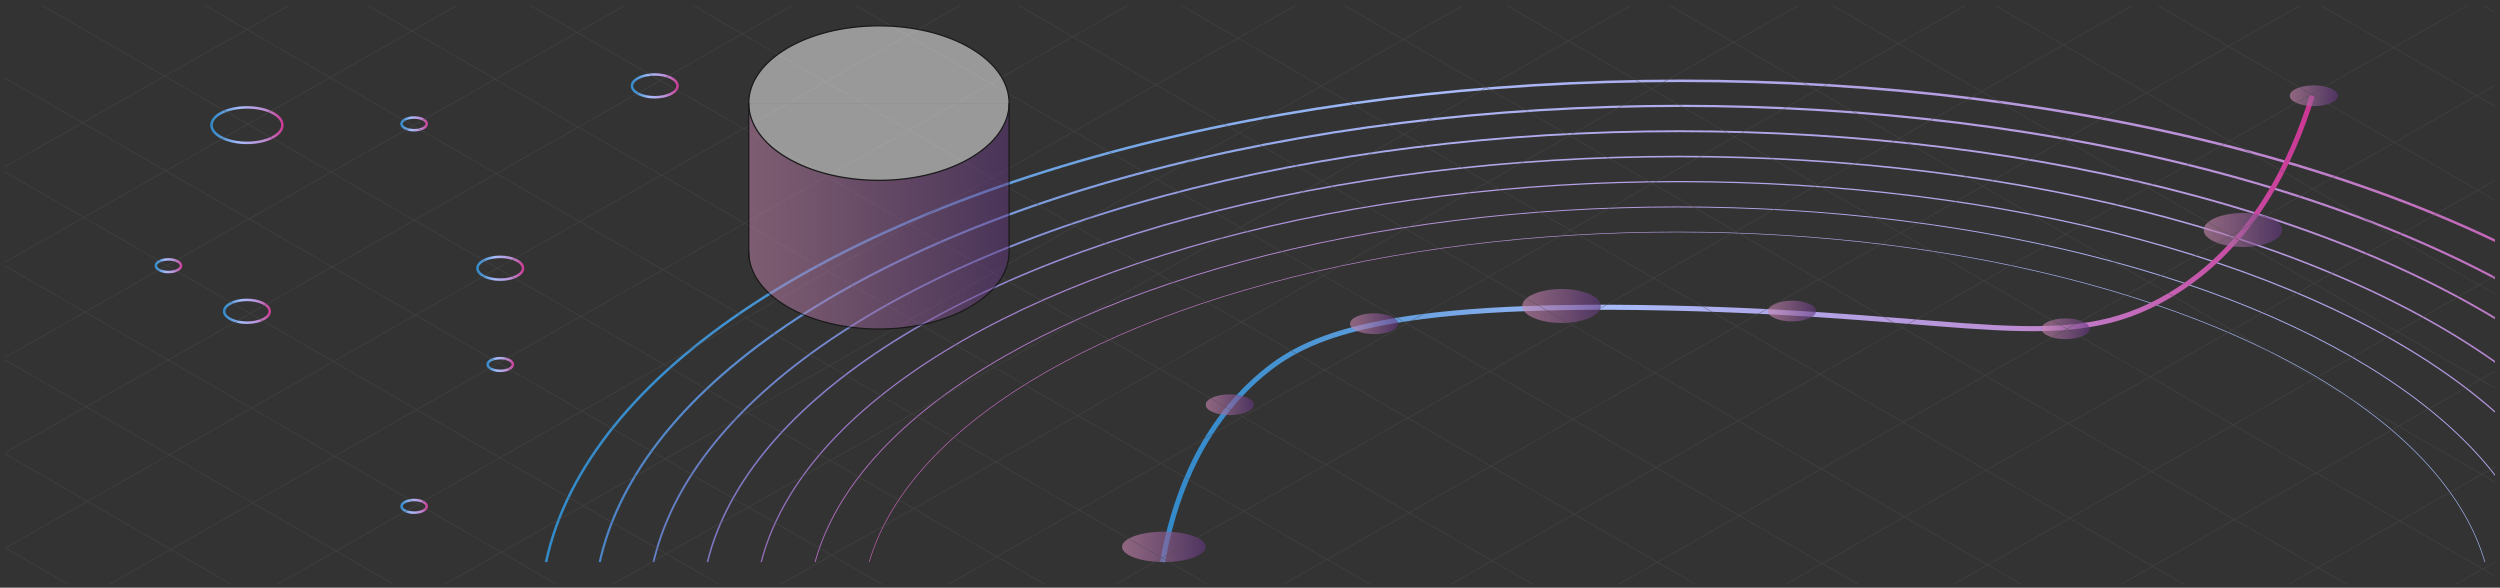 <svg xmlns="http://www.w3.org/2000/svg" xmlns:xlink="http://www.w3.org/1999/xlink" id="Layer_1" x="0px" y="0px" viewBox="0 0 987 232" style="enable-background:new 0 0 987 232;" xml:space="preserve"><rect x="0" y="0" width="987" height="232" fill="#333333" stroke="none"/><style type="text/css">	.st0{clip-path:url(#SVGID_2_);}	.st1{fill:none;stroke:url(#SVGID_3_);stroke-miterlimit:10;}	.st2{fill:none;stroke:url(#SVGID_4_);stroke-width:0.875;stroke-miterlimit:10;}	.st3{fill:none;stroke:url(#SVGID_5_);stroke-width:0.75;stroke-miterlimit:10;}	.st4{fill:none;stroke:url(#SVGID_6_);stroke-width:0.625;stroke-miterlimit:10;}	.st5{fill:none;stroke:url(#SVGID_7_);stroke-width:0.5;stroke-miterlimit:10;}	.st6{fill:none;stroke:url(#SVGID_8_);stroke-width:0.375;stroke-miterlimit:10;}	.st7{fill:none;stroke:url(#SVGID_9_);stroke-width:0.25;stroke-miterlimit:10;}	.st8{fill:none;stroke:url(#SVGID_10_);stroke-width:2;stroke-miterlimit:10;}	.st9{opacity:0.62;fill:url(#SVGID_11_);}	.st10{opacity:0.62;fill:url(#SVGID_12_);}	.st11{opacity:0.62;fill:url(#SVGID_13_);}	.st12{opacity:0.62;fill:url(#SVGID_14_);}	.st13{opacity:0.62;fill:url(#SVGID_15_);}	.st14{opacity:0.62;fill:url(#SVGID_16_);}	.st15{opacity:0.62;fill:url(#SVGID_17_);}	.st16{opacity:0.62;fill:url(#SVGID_18_);}	.st17{fill:none;stroke:url(#SVGID_19_);stroke-miterlimit:10;}	.st18{fill:none;stroke:url(#SVGID_20_);stroke-miterlimit:10;}	.st19{fill:none;stroke:url(#SVGID_21_);stroke-miterlimit:10;}	.st20{fill:none;stroke:url(#SVGID_22_);stroke-miterlimit:10;}	.st21{fill:none;stroke:url(#SVGID_23_);stroke-miterlimit:10;}	.st22{fill:none;stroke:url(#SVGID_24_);stroke-miterlimit:10;}	.st23{fill:none;stroke:url(#SVGID_25_);stroke-miterlimit:10;}	.st24{fill:none;stroke:url(#SVGID_26_);stroke-miterlimit:10;}	.st25{opacity:0.55;}	.st26{clip-path:url(#SVGID_28_);}	.st27{fill:none;stroke:#4D4D4D;stroke-width:0.25;stroke-miterlimit:10;}	.st28{opacity:0.5;}	.st29{fill:url(#SVGID_29_);}	.st30{fill:#FFFFFF;}	.st31{fill:none;stroke:#000000;stroke-width:0.5;stroke-miterlimit:10;}</style><g>	<defs>		<rect id="SVGID_1_" x="2" y="10.9" width="983" height="211"></rect>	</defs>	<clipPath id="SVGID_2_">		<use xlink:href="#SVGID_1_" style="overflow:visible;"></use>	</clipPath>	<g class="st0">		<g>			<linearGradient id="SVGID_3_" gradientUnits="userSpaceOnUse" x1="212.855" y1="242.682" x2="1113.218" y2="242.682">				<stop offset="0" style="stop-color:#328AC9"></stop>				<stop offset="5.830212e-02" style="stop-color:#3B8ECD"></stop>				<stop offset="0.155" style="stop-color:#5599D8"></stop>				<stop offset="0.278" style="stop-color:#7EAAE9"></stop>				<stop offset="0.384" style="stop-color:#A7BBFA"></stop>				<stop offset="0.388" style="stop-color:#A7BBF9"></stop>				<stop offset="0.738" style="stop-color:#BD8ED5"></stop>				<stop offset="0.994" style="stop-color:#CB3893"></stop>			</linearGradient>			<ellipse class="st1" cx="663.7" cy="242.7" rx="450.3" ry="210.8"></ellipse>			<linearGradient id="SVGID_4_" gradientUnits="userSpaceOnUse" x1="234.05" y1="242.618" x2="1091.55" y2="242.618">				<stop offset="0" style="stop-color:#4B83C6"></stop>				<stop offset="0" style="stop-color:#4B83C6"></stop>				<stop offset="0.361" style="stop-color:#A3B0F0"></stop>				<stop offset="0.384" style="stop-color:#ABB4F4"></stop>				<stop offset="0.388" style="stop-color:#ABB4F3"></stop>				<stop offset="0.738" style="stop-color:#BA95DB"></stop>				<stop offset="0.772" style="stop-color:#BB8CD4"></stop>				<stop offset="0.994" style="stop-color:#C54EA4"></stop>				<stop offset="1" style="stop-color:#C54EA4"></stop>			</linearGradient>			<ellipse class="st2" cx="663.4" cy="242.6" rx="428.9" ry="200.8"></ellipse>			<linearGradient id="SVGID_5_" gradientUnits="userSpaceOnUse" x1="255.246" y1="242.554" x2="1069.882" y2="242.554">				<stop offset="0" style="stop-color:#637CC3"></stop>				<stop offset="0" style="stop-color:#637CC3"></stop>				<stop offset="0.361" style="stop-color:#A8A9EB"></stop>				<stop offset="0.384" style="stop-color:#AEADEE"></stop>				<stop offset="0.388" style="stop-color:#AEADEE"></stop>				<stop offset="0.738" style="stop-color:#B69CE0"></stop>				<stop offset="0.772" style="stop-color:#B796DB"></stop>				<stop offset="0.994" style="stop-color:#BF64B5"></stop>				<stop offset="1" style="stop-color:#BF64B5"></stop>			</linearGradient>			<ellipse class="st3" cx="663.1" cy="242.6" rx="407.5" ry="190.8"></ellipse>			<linearGradient id="SVGID_6_" gradientUnits="userSpaceOnUse" x1="276.441" y1="242.49" x2="1048.214" y2="242.49">				<stop offset="0" style="stop-color:#7C76C0"></stop>				<stop offset="0" style="stop-color:#7C76C0"></stop>				<stop offset="0.361" style="stop-color:#AEA3E6"></stop>				<stop offset="0.384" style="stop-color:#B2A6E9"></stop>				<stop offset="0.388" style="stop-color:#B2A6E8"></stop>				<stop offset="0.738" style="stop-color:#B3A3E6"></stop>				<stop offset="0.772" style="stop-color:#B39FE3"></stop>				<stop offset="0.994" style="stop-color:#B97AC6"></stop>				<stop offset="1" style="stop-color:#B97AC6"></stop>			</linearGradient>			<ellipse class="st4" cx="662.9" cy="242.5" rx="386.1" ry="180.7"></ellipse>			<linearGradient id="SVGID_7_" gradientUnits="userSpaceOnUse" x1="297.637" y1="242.426" x2="1026.545" y2="242.426">				<stop offset="0" style="stop-color:#946FBD"></stop>				<stop offset="0" style="stop-color:#946FBD"></stop>				<stop offset="0.361" style="stop-color:#B39CE0"></stop>				<stop offset="0.384" style="stop-color:#B59FE3"></stop>				<stop offset="0.388" style="stop-color:#B59FE2"></stop>				<stop offset="0.738" style="stop-color:#B0A9EB"></stop>				<stop offset="0.772" style="stop-color:#AFA8EA"></stop>				<stop offset="0.994" style="stop-color:#B38FD8"></stop>				<stop offset="1" style="stop-color:#B38FD8"></stop>			</linearGradient>			<ellipse class="st5" cx="662.6" cy="242.4" rx="364.7" ry="170.7"></ellipse>			<linearGradient id="SVGID_8_" gradientUnits="userSpaceOnUse" x1="318.832" y1="242.362" x2="1004.877" y2="242.362">				<stop offset="0" style="stop-color:#AC68BA"></stop>				<stop offset="0" style="stop-color:#AC68BA"></stop>				<stop offset="0.361" style="stop-color:#B895DB"></stop>				<stop offset="0.384" style="stop-color:#B898DD"></stop>				<stop offset="0.388" style="stop-color:#B898DD"></stop>				<stop offset="0.738" style="stop-color:#ACB0F0"></stop>				<stop offset="0.772" style="stop-color:#ABB2F1"></stop>				<stop offset="0.994" style="stop-color:#ADA5E9"></stop>				<stop offset="1" style="stop-color:#ADA5E9"></stop>			</linearGradient>			<ellipse class="st6" cx="662.3" cy="242.4" rx="343.3" ry="160.7"></ellipse>			<linearGradient id="SVGID_9_" gradientUnits="userSpaceOnUse" x1="340.027" y1="242.298" x2="983.209" y2="242.298">				<stop offset="0" style="stop-color:#A2C2FD"></stop>				<stop offset="0" style="stop-color:#A5B9F6"></stop>				<stop offset="0" style="stop-color:#AF9FE4"></stop>				<stop offset="0" style="stop-color:#BD76C6"></stop>				<stop offset="0" style="stop-color:#C561B7"></stop>				<stop offset="0.361" style="stop-color:#BD8ED5"></stop>				<stop offset="0.772" style="stop-color:#A7BBF9"></stop>				<stop offset="1" style="stop-color:#A7BBFA"></stop>			</linearGradient>			<ellipse class="st7" cx="662.1" cy="242.3" rx="321.9" ry="150.7"></ellipse>		</g>	</g></g><linearGradient id="SVGID_10_" gradientUnits="userSpaceOnUse" x1="458.015" y1="129.832" x2="913.955" y2="129.832">	<stop offset="0" style="stop-color:#328AC9"></stop>	<stop offset="5.830212e-02" style="stop-color:#3B8ECD"></stop>	<stop offset="0.155" style="stop-color:#5599D8"></stop>	<stop offset="0.278" style="stop-color:#7EAAE9"></stop>	<stop offset="0.384" style="stop-color:#A7BBFA"></stop>	<stop offset="0.388" style="stop-color:#A7BBF9"></stop>	<stop offset="0.738" style="stop-color:#BD8ED5"></stop>	<stop offset="0.994" style="stop-color:#CB3893"></stop></linearGradient><path class="st8" d="M459,221.9c3.9-22.2,13.4-52.2,39-74c17.4-14.7,45.8-28.8,160.2-26.3c120.6,2.6,156.8,19.6,198.2-4.9 c33.3-19.7,48.7-53.6,56.5-78.9"></path><linearGradient id="SVGID_11_" gradientUnits="userSpaceOnUse" x1="443" y1="215.893" x2="476" y2="215.893">	<stop offset="0" style="stop-color:#328AC9"></stop>	<stop offset="0" style="stop-color:#3B8AC7"></stop>	<stop offset="0" style="stop-color:#5589C3"></stop>	<stop offset="0" style="stop-color:#7E88BC"></stop>	<stop offset="0" style="stop-color:#B787B2"></stop>	<stop offset="0" style="stop-color:#C887AF"></stop>	<stop offset="0.268" style="stop-color:#B074A4"></stop>	<stop offset="0.83" style="stop-color:#734587"></stop>	<stop offset="0.994" style="stop-color:#60367E"></stop></linearGradient><ellipse class="st9" cx="459.5" cy="215.9" rx="16.5" ry="6"></ellipse><linearGradient id="SVGID_12_" gradientUnits="userSpaceOnUse" x1="698" y1="122.802" x2="717" y2="122.802">	<stop offset="0" style="stop-color:#328AC9"></stop>	<stop offset="0" style="stop-color:#3B8AC7"></stop>	<stop offset="0" style="stop-color:#5589C3"></stop>	<stop offset="0" style="stop-color:#7E88BC"></stop>	<stop offset="0" style="stop-color:#B787B2"></stop>	<stop offset="0" style="stop-color:#C887AF"></stop>	<stop offset="0.268" style="stop-color:#B074A4"></stop>	<stop offset="0.83" style="stop-color:#734587"></stop>	<stop offset="0.994" style="stop-color:#60367E"></stop></linearGradient><ellipse class="st10" cx="707.5" cy="122.8" rx="9.5" ry="4.1"></ellipse><linearGradient id="SVGID_13_" gradientUnits="userSpaceOnUse" x1="533" y1="127.802" x2="552" y2="127.802">	<stop offset="0" style="stop-color:#328AC9"></stop>	<stop offset="0" style="stop-color:#3B8AC7"></stop>	<stop offset="0" style="stop-color:#5589C3"></stop>	<stop offset="0" style="stop-color:#7E88BC"></stop>	<stop offset="0" style="stop-color:#B787B2"></stop>	<stop offset="0" style="stop-color:#C887AF"></stop>	<stop offset="0.268" style="stop-color:#B074A4"></stop>	<stop offset="0.83" style="stop-color:#734587"></stop>	<stop offset="0.994" style="stop-color:#60367E"></stop></linearGradient><ellipse class="st11" cx="542.5" cy="127.8" rx="9.5" ry="4.1"></ellipse><linearGradient id="SVGID_14_" gradientUnits="userSpaceOnUse" x1="476" y1="159.802" x2="495" y2="159.802">	<stop offset="0" style="stop-color:#328AC9"></stop>	<stop offset="0" style="stop-color:#3B8AC7"></stop>	<stop offset="0" style="stop-color:#5589C3"></stop>	<stop offset="0" style="stop-color:#7E88BC"></stop>	<stop offset="0" style="stop-color:#B787B2"></stop>	<stop offset="0" style="stop-color:#C887AF"></stop>	<stop offset="0.268" style="stop-color:#B074A4"></stop>	<stop offset="0.83" style="stop-color:#734587"></stop>	<stop offset="0.994" style="stop-color:#60367E"></stop></linearGradient><ellipse class="st12" cx="485.5" cy="159.8" rx="9.5" ry="4.1"></ellipse><linearGradient id="SVGID_15_" gradientUnits="userSpaceOnUse" x1="806" y1="129.802" x2="825" y2="129.802">	<stop offset="0" style="stop-color:#328AC9"></stop>	<stop offset="0" style="stop-color:#3B8AC7"></stop>	<stop offset="0" style="stop-color:#5589C3"></stop>	<stop offset="0" style="stop-color:#7E88BC"></stop>	<stop offset="0" style="stop-color:#B787B2"></stop>	<stop offset="0" style="stop-color:#C887AF"></stop>	<stop offset="0.268" style="stop-color:#B074A4"></stop>	<stop offset="0.83" style="stop-color:#734587"></stop>	<stop offset="0.994" style="stop-color:#60367E"></stop></linearGradient><ellipse class="st13" cx="815.5" cy="129.8" rx="9.5" ry="4.1"></ellipse><linearGradient id="SVGID_16_" gradientUnits="userSpaceOnUse" x1="904" y1="37.802" x2="923" y2="37.802">	<stop offset="0" style="stop-color:#328AC9"></stop>	<stop offset="0" style="stop-color:#3B8AC7"></stop>	<stop offset="0" style="stop-color:#5589C3"></stop>	<stop offset="0" style="stop-color:#7E88BC"></stop>	<stop offset="0" style="stop-color:#B787B2"></stop>	<stop offset="0" style="stop-color:#C887AF"></stop>	<stop offset="0.268" style="stop-color:#B074A4"></stop>	<stop offset="0.83" style="stop-color:#734587"></stop>	<stop offset="0.994" style="stop-color:#60367E"></stop></linearGradient><ellipse class="st14" cx="913.5" cy="37.8" rx="9.5" ry="4.1"></ellipse><linearGradient id="SVGID_17_" gradientUnits="userSpaceOnUse" x1="870" y1="90.802" x2="901" y2="90.802">	<stop offset="0" style="stop-color:#328AC9"></stop>	<stop offset="0" style="stop-color:#3B8AC7"></stop>	<stop offset="0" style="stop-color:#5589C3"></stop>	<stop offset="0" style="stop-color:#7E88BC"></stop>	<stop offset="0" style="stop-color:#B787B2"></stop>	<stop offset="0" style="stop-color:#C887AF"></stop>	<stop offset="0.268" style="stop-color:#B074A4"></stop>	<stop offset="0.83" style="stop-color:#734587"></stop>	<stop offset="0.994" style="stop-color:#60367E"></stop></linearGradient><ellipse class="st15" cx="885.5" cy="90.8" rx="15.5" ry="6.7"></ellipse><linearGradient id="SVGID_18_" gradientUnits="userSpaceOnUse" x1="601" y1="120.802" x2="632" y2="120.802">	<stop offset="0" style="stop-color:#328AC9"></stop>	<stop offset="0" style="stop-color:#3B8AC7"></stop>	<stop offset="0" style="stop-color:#5589C3"></stop>	<stop offset="0" style="stop-color:#7E88BC"></stop>	<stop offset="0" style="stop-color:#B787B2"></stop>	<stop offset="0" style="stop-color:#C887AF"></stop>	<stop offset="0.268" style="stop-color:#B074A4"></stop>	<stop offset="0.83" style="stop-color:#734587"></stop>	<stop offset="0.994" style="stop-color:#60367E"></stop></linearGradient><ellipse class="st16" cx="616.5" cy="120.8" rx="15.5" ry="6.7"></ellipse><linearGradient id="SVGID_19_" gradientUnits="userSpaceOnUse" x1="83" y1="49.393" x2="112" y2="49.393">	<stop offset="0" style="stop-color:#328AC9"></stop>	<stop offset="5.830212e-02" style="stop-color:#3B8ECD"></stop>	<stop offset="0.155" style="stop-color:#5599D8"></stop>	<stop offset="0.278" style="stop-color:#7EAAE9"></stop>	<stop offset="0.384" style="stop-color:#A7BBFA"></stop>	<stop offset="0.388" style="stop-color:#A7BBF9"></stop>	<stop offset="0.738" style="stop-color:#BD8ED5"></stop>	<stop offset="0.994" style="stop-color:#CB3893"></stop></linearGradient><ellipse class="st17" cx="97.5" cy="49.4" rx="14" ry="7"></ellipse><linearGradient id="SVGID_20_" gradientUnits="userSpaceOnUse" x1="88" y1="122.893" x2="107" y2="122.893">	<stop offset="0" style="stop-color:#328AC9"></stop>	<stop offset="5.830212e-02" style="stop-color:#3B8ECD"></stop>	<stop offset="0.155" style="stop-color:#5599D8"></stop>	<stop offset="0.278" style="stop-color:#7EAAE9"></stop>	<stop offset="0.384" style="stop-color:#A7BBFA"></stop>	<stop offset="0.388" style="stop-color:#A7BBF9"></stop>	<stop offset="0.738" style="stop-color:#BD8ED5"></stop>	<stop offset="0.994" style="stop-color:#CB3893"></stop></linearGradient><ellipse class="st18" cx="97.5" cy="122.9" rx="9" ry="4.5"></ellipse><linearGradient id="SVGID_21_" gradientUnits="userSpaceOnUse" x1="188" y1="105.893" x2="207" y2="105.893">	<stop offset="0" style="stop-color:#328AC9"></stop>	<stop offset="5.830212e-02" style="stop-color:#3B8ECD"></stop>	<stop offset="0.155" style="stop-color:#5599D8"></stop>	<stop offset="0.278" style="stop-color:#7EAAE9"></stop>	<stop offset="0.384" style="stop-color:#A7BBFA"></stop>	<stop offset="0.388" style="stop-color:#A7BBF9"></stop>	<stop offset="0.738" style="stop-color:#BD8ED5"></stop>	<stop offset="0.994" style="stop-color:#CB3893"></stop></linearGradient><ellipse class="st19" cx="197.5" cy="105.9" rx="9" ry="4.5"></ellipse><linearGradient id="SVGID_22_" gradientUnits="userSpaceOnUse" x1="249" y1="33.893" x2="268" y2="33.893">	<stop offset="0" style="stop-color:#328AC9"></stop>	<stop offset="5.830212e-02" style="stop-color:#3B8ECD"></stop>	<stop offset="0.155" style="stop-color:#5599D8"></stop>	<stop offset="0.278" style="stop-color:#7EAAE9"></stop>	<stop offset="0.384" style="stop-color:#A7BBFA"></stop>	<stop offset="0.388" style="stop-color:#A7BBF9"></stop>	<stop offset="0.738" style="stop-color:#BD8ED5"></stop>	<stop offset="0.994" style="stop-color:#CB3893"></stop></linearGradient><ellipse class="st20" cx="258.5" cy="33.9" rx="9" ry="4.5"></ellipse><linearGradient id="SVGID_23_" gradientUnits="userSpaceOnUse" x1="158" y1="199.893" x2="169" y2="199.893">	<stop offset="0" style="stop-color:#328AC9"></stop>	<stop offset="5.830212e-02" style="stop-color:#3B8ECD"></stop>	<stop offset="0.155" style="stop-color:#5599D8"></stop>	<stop offset="0.278" style="stop-color:#7EAAE9"></stop>	<stop offset="0.384" style="stop-color:#A7BBFA"></stop>	<stop offset="0.388" style="stop-color:#A7BBF9"></stop>	<stop offset="0.738" style="stop-color:#BD8ED5"></stop>	<stop offset="0.994" style="stop-color:#CB3893"></stop></linearGradient><ellipse class="st21" cx="163.5" cy="199.9" rx="5" ry="2.5"></ellipse><linearGradient id="SVGID_24_" gradientUnits="userSpaceOnUse" x1="192" y1="143.893" x2="203" y2="143.893">	<stop offset="0" style="stop-color:#328AC9"></stop>	<stop offset="5.830212e-02" style="stop-color:#3B8ECD"></stop>	<stop offset="0.155" style="stop-color:#5599D8"></stop>	<stop offset="0.278" style="stop-color:#7EAAE9"></stop>	<stop offset="0.384" style="stop-color:#A7BBFA"></stop>	<stop offset="0.388" style="stop-color:#A7BBF9"></stop>	<stop offset="0.738" style="stop-color:#BD8ED5"></stop>	<stop offset="0.994" style="stop-color:#CB3893"></stop></linearGradient><ellipse class="st22" cx="197.5" cy="143.9" rx="5" ry="2.5"></ellipse><linearGradient id="SVGID_25_" gradientUnits="userSpaceOnUse" x1="158" y1="48.893" x2="169" y2="48.893">	<stop offset="0" style="stop-color:#328AC9"></stop>	<stop offset="5.830212e-02" style="stop-color:#3B8ECD"></stop>	<stop offset="0.155" style="stop-color:#5599D8"></stop>	<stop offset="0.278" style="stop-color:#7EAAE9"></stop>	<stop offset="0.384" style="stop-color:#A7BBFA"></stop>	<stop offset="0.388" style="stop-color:#A7BBF9"></stop>	<stop offset="0.738" style="stop-color:#BD8ED5"></stop>	<stop offset="0.994" style="stop-color:#CB3893"></stop></linearGradient><ellipse class="st23" cx="163.5" cy="48.9" rx="5" ry="2.5"></ellipse><linearGradient id="SVGID_26_" gradientUnits="userSpaceOnUse" x1="61" y1="104.893" x2="72" y2="104.893">	<stop offset="0" style="stop-color:#328AC9"></stop>	<stop offset="5.830212e-02" style="stop-color:#3B8ECD"></stop>	<stop offset="0.155" style="stop-color:#5599D8"></stop>	<stop offset="0.278" style="stop-color:#7EAAE9"></stop>	<stop offset="0.384" style="stop-color:#A7BBFA"></stop>	<stop offset="0.388" style="stop-color:#A7BBF9"></stop>	<stop offset="0.738" style="stop-color:#BD8ED5"></stop>	<stop offset="0.994" style="stop-color:#CB3893"></stop></linearGradient><ellipse class="st24" cx="66.5" cy="104.9" rx="5" ry="2.5"></ellipse><g class="st25">	<defs>		<rect id="SVGID_27_" x="2" y="2.2" class="st25" width="983" height="228.4"></rect>	</defs>	<clipPath id="SVGID_28_">		<use xlink:href="#SVGID_27_" style="overflow:visible;"></use>	</clipPath>	<g class="st26">		<line class="st27" x1="-393.3" y1="-11.9" x2="889.1" y2="728.4"></line>		<line class="st27" x1="-344.9" y1="-21.1" x2="937.4" y2="719.2"></line>		<line class="st27" x1="-296.6" y1="-30.3" x2="985.8" y2="710.1"></line>		<line class="st27" x1="-248.2" y1="-39.5" x2="1034.1" y2="700.9"></line>		<line class="st27" x1="-199.8" y1="-48.6" x2="1082.5" y2="691.7"></line>		<line class="st27" x1="-151.5" y1="-57.8" x2="1130.9" y2="682.6"></line>		<line class="st27" x1="-103.1" y1="-67" x2="1179.2" y2="673.4"></line>		<line class="st27" x1="-54.7" y1="-76.2" x2="1227.6" y2="664.2"></line>		<line class="st27" x1="-6.4" y1="-85.3" x2="1276" y2="655"></line>		<line class="st27" x1="42" y1="-94.5" x2="1324.3" y2="645.9"></line>		<line class="st27" x1="90.3" y1="-103.7" x2="1372.7" y2="636.7"></line>		<line class="st27" x1="138.7" y1="-112.8" x2="1421" y2="627.5"></line>		<line class="st27" x1="187.1" y1="-122" x2="1469.4" y2="618.3"></line>		<line class="st27" x1="235.4" y1="-131.2" x2="1517.8" y2="609.2"></line>		<line class="st27" x1="283.8" y1="-140.4" x2="1566.1" y2="600"></line>		<line class="st27" x1="332.2" y1="-149.5" x2="1614.5" y2="590.8"></line>		<line class="st27" x1="380.5" y1="-158.7" x2="1662.9" y2="581.6"></line>		<line class="st27" x1="428.9" y1="-167.9" x2="1711.2" y2="572.5"></line>		<line class="st27" x1="477.2" y1="-177.1" x2="1759.6" y2="563.3"></line>		<line class="st27" x1="525.6" y1="-186.2" x2="1807.9" y2="554.1"></line>		<line class="st27" x1="574" y1="-195.4" x2="1856.3" y2="544.9"></line>		<line class="st27" x1="622.3" y1="-204.6" x2="1904.7" y2="535.8"></line>	</g>	<g class="st26">		<line class="st27" x1="-272.2" y1="221.5" x2="626.7" y2="-288.8"></line>		<line class="st27" x1="-238.4" y1="240" x2="660.5" y2="-270.5"></line>		<line class="st27" x1="-204.6" y1="258.5" x2="694.2" y2="-252.1"></line>		<line class="st27" x1="-170.8" y1="276.9" x2="728" y2="-233.7"></line>		<line class="st27" x1="-137" y1="295.4" x2="761.7" y2="-215.3"></line>		<line class="st27" x1="-103.2" y1="313.9" x2="795.5" y2="-196.9"></line>		<line class="st27" x1="-69.4" y1="332.4" x2="829.2" y2="-178.5"></line>		<line class="st27" x1="-35.6" y1="350.8" x2="863" y2="-160.1"></line>		<line class="st27" x1="-1.8" y1="369.3" x2="896.7" y2="-141.7"></line>		<line class="st27" x1="32" y1="387.8" x2="930.5" y2="-123.3"></line>		<line class="st27" x1="65.8" y1="406.3" x2="964.2" y2="-105"></line>		<line class="st27" x1="99.5" y1="424.7" x2="997.9" y2="-86.6"></line>		<line class="st27" x1="133.3" y1="443.2" x2="1031.7" y2="-68.2"></line>		<line class="st27" x1="167.1" y1="461.7" x2="1065.4" y2="-49.8"></line>		<line class="st27" x1="200.9" y1="480.2" x2="1099.2" y2="-31.4"></line>		<line class="st27" x1="234.7" y1="498.6" x2="1132.9" y2="-13"></line>		<line class="st27" x1="268.5" y1="517.1" x2="1166.7" y2="5.4"></line>		<line class="st27" x1="302.3" y1="535.6" x2="1200.4" y2="23.8"></line>		<line class="st27" x1="336.1" y1="554.1" x2="1234.2" y2="42.2"></line>		<line class="st27" x1="369.9" y1="572.6" x2="1267.9" y2="60.6"></line>	</g></g><g>	<g id="XMLID_00000158742512191249390250000012989556147217244312_" class="st28">		<g>			<linearGradient id="SVGID_29_" gradientUnits="userSpaceOnUse" x1="295.607" y1="85.274" x2="398.448" y2="85.274">				<stop offset="0" style="stop-color:#328AC9"></stop>				<stop offset="0" style="stop-color:#3B8AC7"></stop>				<stop offset="0" style="stop-color:#5589C3"></stop>				<stop offset="0" style="stop-color:#7E88BC"></stop>				<stop offset="0" style="stop-color:#B787B2"></stop>				<stop offset="0" style="stop-color:#C887AF"></stop>				<stop offset="0.268" style="stop-color:#B074A4"></stop>				<stop offset="0.83" style="stop-color:#734587"></stop>				<stop offset="0.994" style="stop-color:#60367E"></stop>			</linearGradient>			<path class="st29" d="M398.4,97.5v1.9c0,16.8-23,30.5-51.4,30.5s-51.4-13.6-51.4-30.5V40.7c0,16.8,23,30.5,51.4,30.5    s51.4-13.6,51.4-30.5V97.5z"></path>			<path class="st30" d="M398.4,40.7H295.6c0-16.8,23-30.5,51.4-30.5S398.4,23.8,398.4,40.7z"></path>			<path class="st30" d="M295.6,40.7h102.8c0,16.8-23,30.5-51.4,30.5S295.6,57.5,295.6,40.7z"></path>		</g>		<g>			<polyline class="st31" points="295.6,102.1 295.6,99.4 295.6,40.7    "></polyline>			<path class="st31" d="M398.4,40.7v56.8v1.9c0,16.8-23,30.5-51.4,30.5s-51.4-13.6-51.4-30.5"></path>			<path class="st31" d="M398.4,40.7c0,16.8-23,30.5-51.4,30.5s-51.4-13.6-51.4-30.5s23-30.5,51.4-30.5S398.4,23.8,398.4,40.7z"></path>		</g>	</g></g></svg>